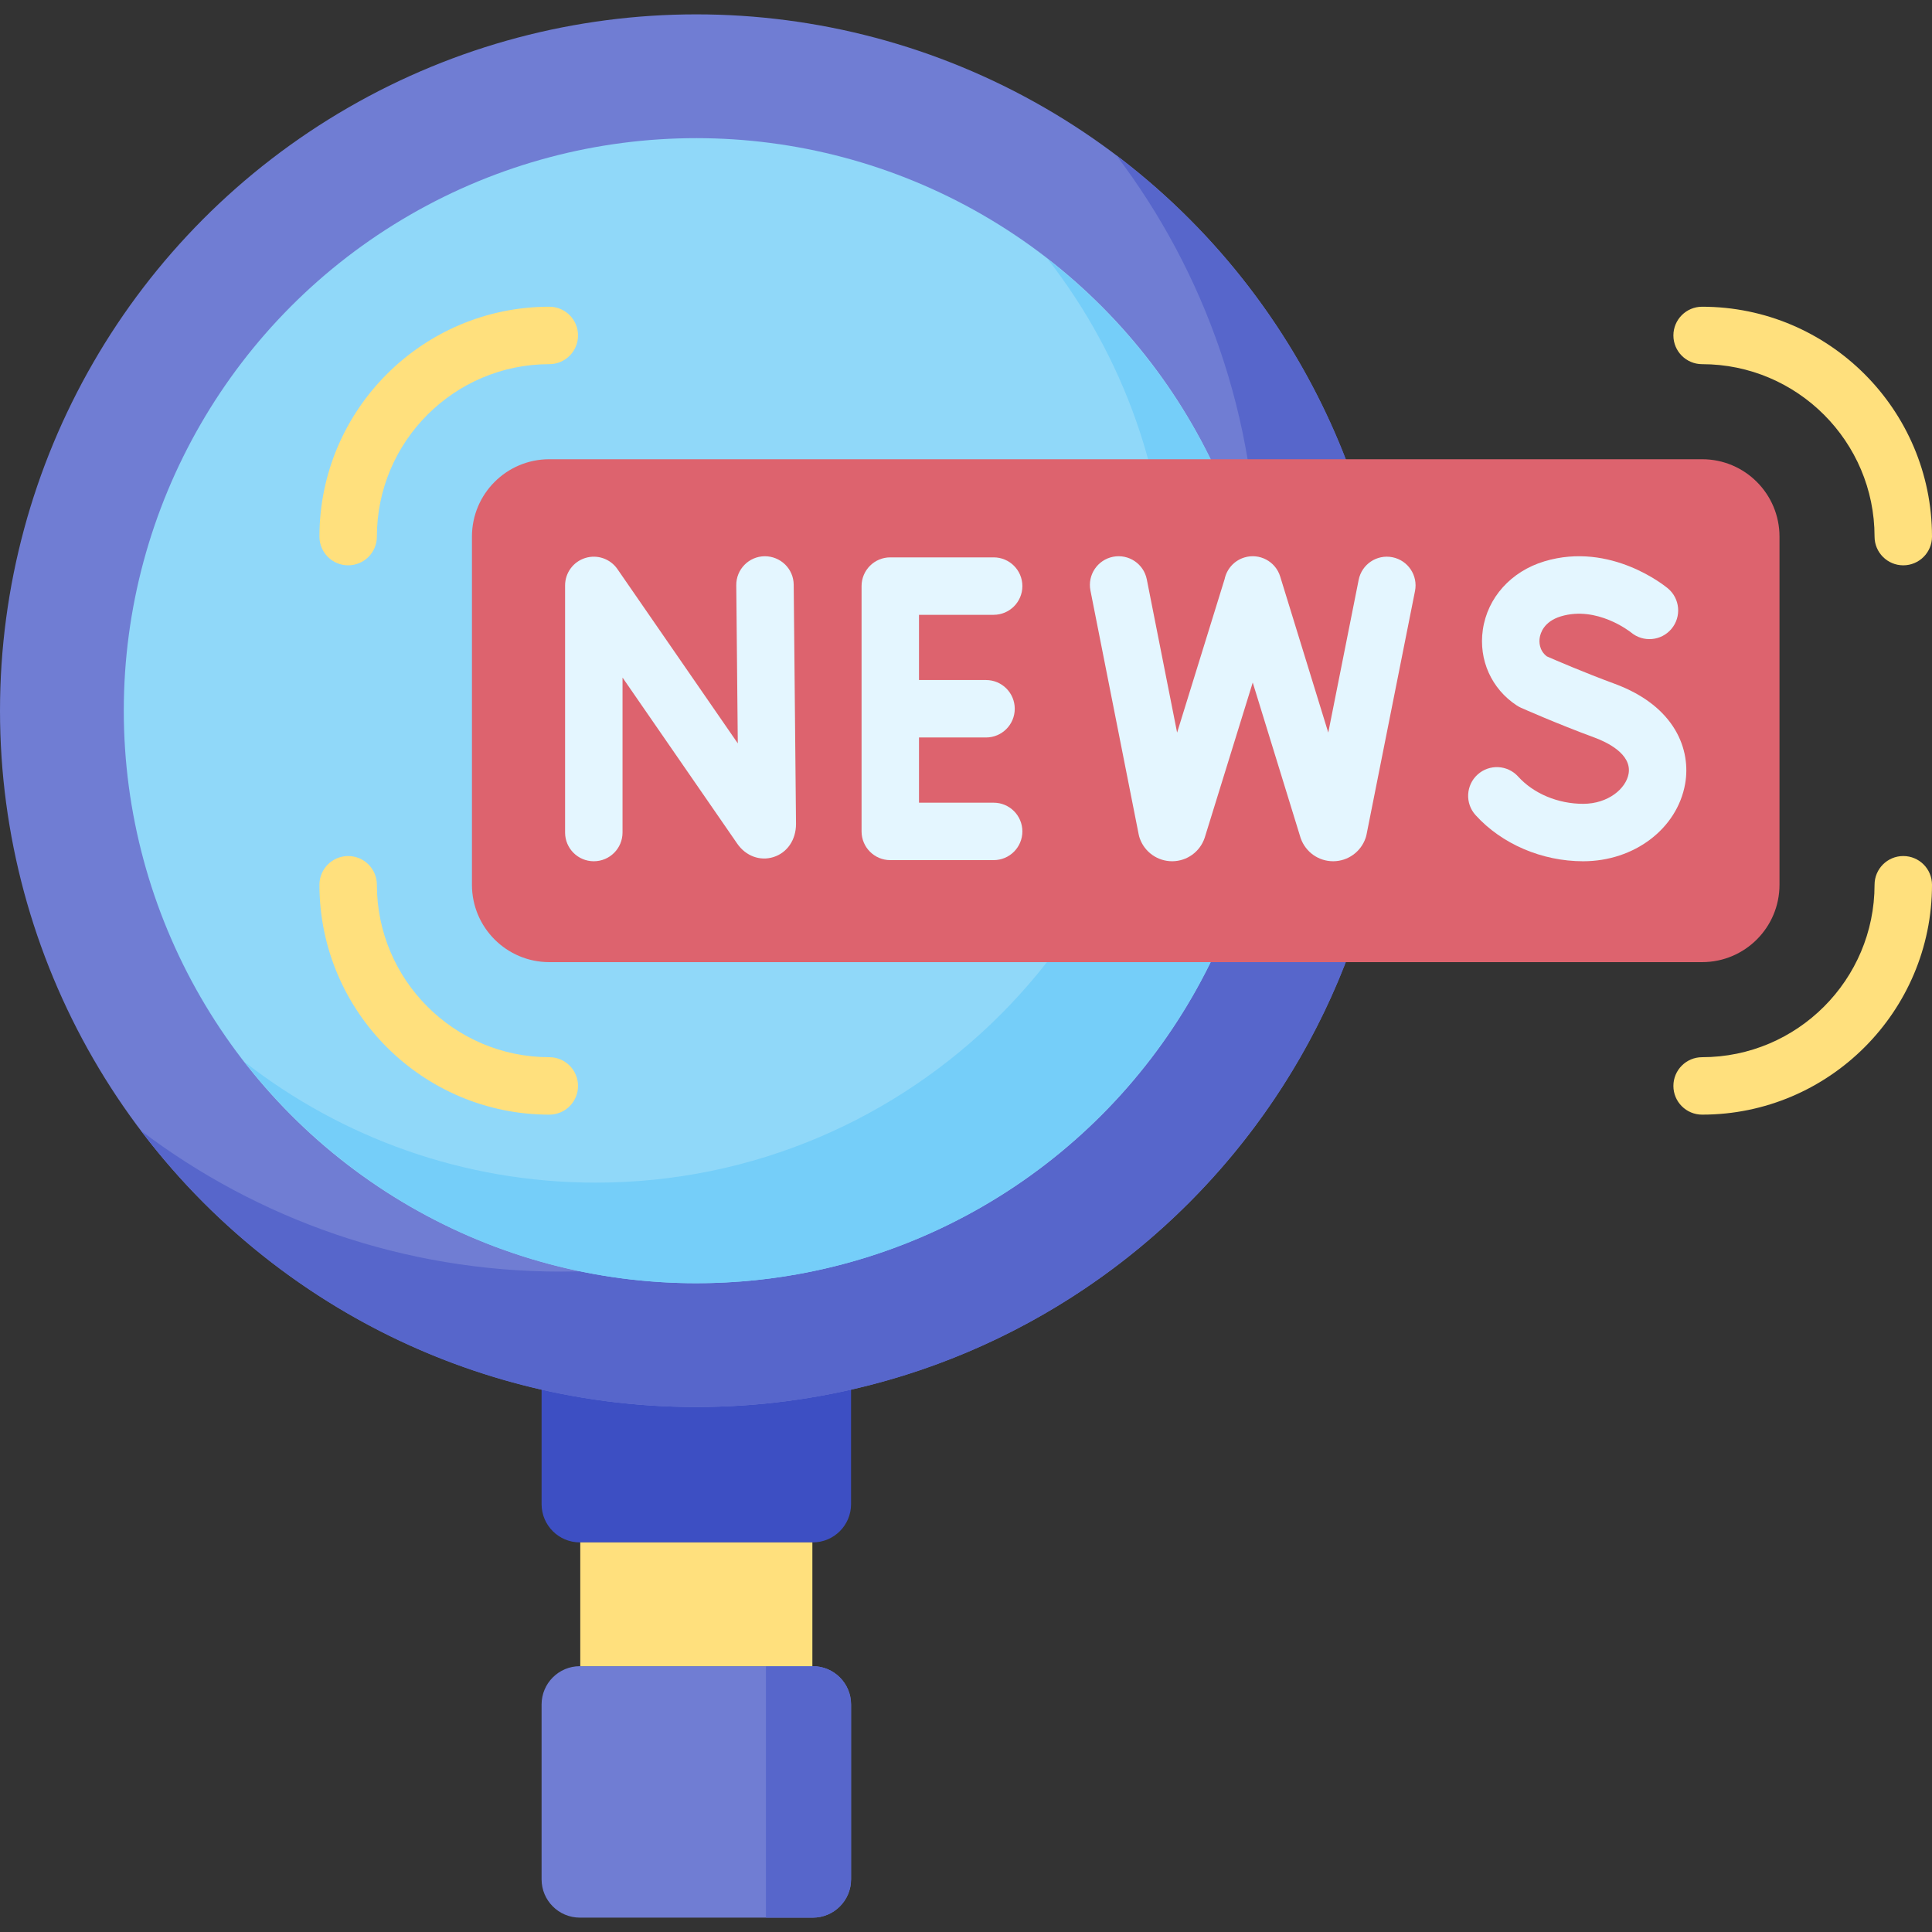 <svg id="Capa_1" enable-background="new 0 0 512 512" height="512" viewBox="0 0 512 512" width="512" xmlns="http://www.w3.org/2000/svg"><rect x="0" y="0" width="512" height="512" fill="#333333" stroke="none"/><g><g><g><path d="m215.391 408.752h-61.717c-5.605 0-10.149-4.544-10.149-10.149v-30.858h82.014v30.858c.001 5.605-4.543 10.149-10.148 10.149z" fill="#3d4fc3"/></g><g><path d="m215.391 508.194h-61.717c-5.605 0-10.149-4.544-10.149-10.149v-46.339c0-5.605 4.544-10.149 10.149-10.149h61.717c5.605 0 10.149 4.544 10.149 10.149v46.339c0 5.605-4.544 10.149-10.149 10.149z" fill="#707dd3"/></g><g><path d="m215.391 508.194h-12.405v-66.637h12.405c5.605 0 10.149 4.544 10.149 10.149v46.339c0 5.605-4.544 10.149-10.149 10.149z" fill="#5766cb"/></g><g><path d="m153.777 408.752h61.511v32.806h-61.511z" fill="#ffe07d"/></g><g><g><circle cx="184.532" cy="188.338" fill="#707dd3" r="184.532"/></g><g><path d="m295.837 41.153c23.435 30.942 37.347 69.496 37.347 111.304 0 101.914-82.618 184.532-184.532 184.532-41.808 0-80.362-13.911-111.304-37.347 33.693 44.484 87.079 73.228 147.186 73.228 101.914 0 184.532-82.618 184.532-184.532-.001-60.106-28.745-113.493-73.229-147.185z" fill="#5766cb"/></g><g><circle cx="184.532" cy="188.338" fill="#90d8f9" r="151.727"/></g><g><path d="m277.613 68.603c20.038 25.718 31.991 58.028 31.991 93.081 0 83.662-68.064 151.726-151.727 151.726-35.053 0-67.363-11.953-93.081-31.991 27.787 35.664 71.126 58.646 119.736 58.646 83.662 0 151.727-68.064 151.727-151.726 0-48.61-22.982-91.949-58.646-119.736z" fill="#75cef9"/></g></g></g><g><g><path d="m125.072 234.471v-92.266c0-11.324 9.18-20.504 20.504-20.504h305.504c11.324 0 20.504 9.18 20.504 20.504v92.266c0 11.324-9.18 20.504-20.504 20.504h-305.504c-11.324 0-20.504-9.18-20.504-20.504z" fill="#dd636e"/></g></g><g><path d="m92.266 149.817c-4.204 0-7.611-3.407-7.611-7.611 0-33.592 27.329-60.921 60.921-60.921 4.204 0 7.611 3.407 7.611 7.611s-3.408 7.611-7.611 7.611c-25.198 0-45.698 20.499-45.698 45.698 0 4.204-3.408 7.612-7.612 7.612z" fill="#ffe07d"/></g><g><path d="m145.575 295.392c-33.592 0-60.921-27.329-60.921-60.922 0-4.204 3.408-7.611 7.611-7.611s7.611 3.407 7.611 7.611c0 25.198 20.5 45.699 45.698 45.699 4.204 0 7.611 3.407 7.611 7.612s-3.406 7.611-7.61 7.611z" fill="#ffe07d"/></g><g><path d="m451.079 295.392c-4.204 0-7.612-3.407-7.612-7.611s3.407-7.612 7.612-7.612c25.198 0 45.698-20.5 45.698-45.699 0-4.204 3.407-7.611 7.611-7.611s7.612 3.407 7.612 7.611c0 33.593-27.329 60.922-60.921 60.922z" fill="#ffe07d"/></g><g><path d="m504.388 149.817c-4.204 0-7.611-3.407-7.611-7.611 0-25.198-20.5-45.698-45.698-45.698-4.204 0-7.612-3.407-7.612-7.611s3.407-7.611 7.612-7.611c33.592 0 60.921 27.329 60.921 60.921 0 4.202-3.407 7.61-7.612 7.61z" fill="#ffe07d"/></g><g><g><path d="m202.655 147.408c-4.203.041-7.578 3.482-7.537 7.685l.405 41.91-31.895-46.185c-1.892-2.741-5.347-3.934-8.528-2.942-3.18.991-5.346 3.936-5.346 7.267v65.489c0 4.204 3.408 7.611 7.611 7.611 4.204 0 7.611-3.407 7.611-7.611v-41.072l30.406 44.031c2.261 3.267 6.024 4.66 9.581 3.545 3.639-1.136 5.99-4.557 5.989-8.788l-.613-63.4c-.04-4.205-3.457-7.537-7.684-7.54z" fill="#e4f6ff"/></g><g><path d="m263.328 162.931c4.204 0 7.612-3.407 7.612-7.611s-3.407-7.611-7.612-7.611h-27.393c-4.204 0-7.611 3.407-7.611 7.611v65.013c0 4.204 3.408 7.611 7.611 7.611h27.393c4.204 0 7.612-3.407 7.612-7.611s-3.407-7.611-7.612-7.611h-19.782v-17.283h17.762c4.204 0 7.611-3.407 7.611-7.611s-3.407-7.611-7.611-7.611h-17.762v-17.283h19.782z" fill="#e4f6ff"/></g><g><path d="m427.878 181.202c-8.158-3.01-15.745-6.289-17.968-7.264-2.085-1.622-2.019-3.914-1.882-4.862.182-1.27 1.096-4.371 5.632-5.737 9.55-2.88 18.344 4.076 18.599 4.281 3.218 2.674 7.993 2.249 10.689-.957 2.705-3.218 2.289-8.019-.929-10.724-.61-.511-15.125-12.484-32.749-7.176-8.835 2.662-15.085 9.617-16.31 18.152-1.148 7.993 2.316 15.681 9.041 20.065.336.219.689.411 1.055.575.379.168 9.396 4.183 19.554 7.93 3.016 1.113 9.929 4.275 8.979 9.59-.698 3.907-5.392 7.946-12.042 7.946-6.686 0-13.125-2.701-17.224-7.225-2.823-3.115-7.636-3.352-10.751-.529s-3.352 7.636-.529 10.751c6.937 7.655 17.593 12.226 28.504 12.226 13.541 0 24.908-8.618 27.028-20.494 1.592-8.913-2.485-20.568-18.697-26.548z" fill="#e4f6ff"/></g><g><path d="m369.013 147.676c-4.124-.827-8.13 1.856-8.95 5.979l-8.058 40.49-12.743-41.366c-1.238-4.019-5.5-6.271-9.515-5.034-2.744.845-4.662 3.101-5.21 5.725l-12.591 40.68-8.032-40.607c-.816-4.124-4.818-6.803-8.944-5.99-4.124.816-6.806 4.82-5.99 8.943l12.783 64.626c.071.364.17.722.294 1.07 1.286 3.625 4.724 6.05 8.568 6.05h.061c3.867-.026 7.302-2.503 8.547-6.165.023-.066.045-.134.065-.2l12.69-40.999 12.633 41.008c.032.103.065.205.102.306 1.286 3.625 4.724 6.05 8.568 6.05h.061c3.867-.026 7.302-2.503 8.547-6.165.107-.316.194-.638.259-.965l12.835-64.487c.82-4.121-1.857-8.128-5.98-8.949z" fill="#e4f6ff"/></g></g></g></svg>